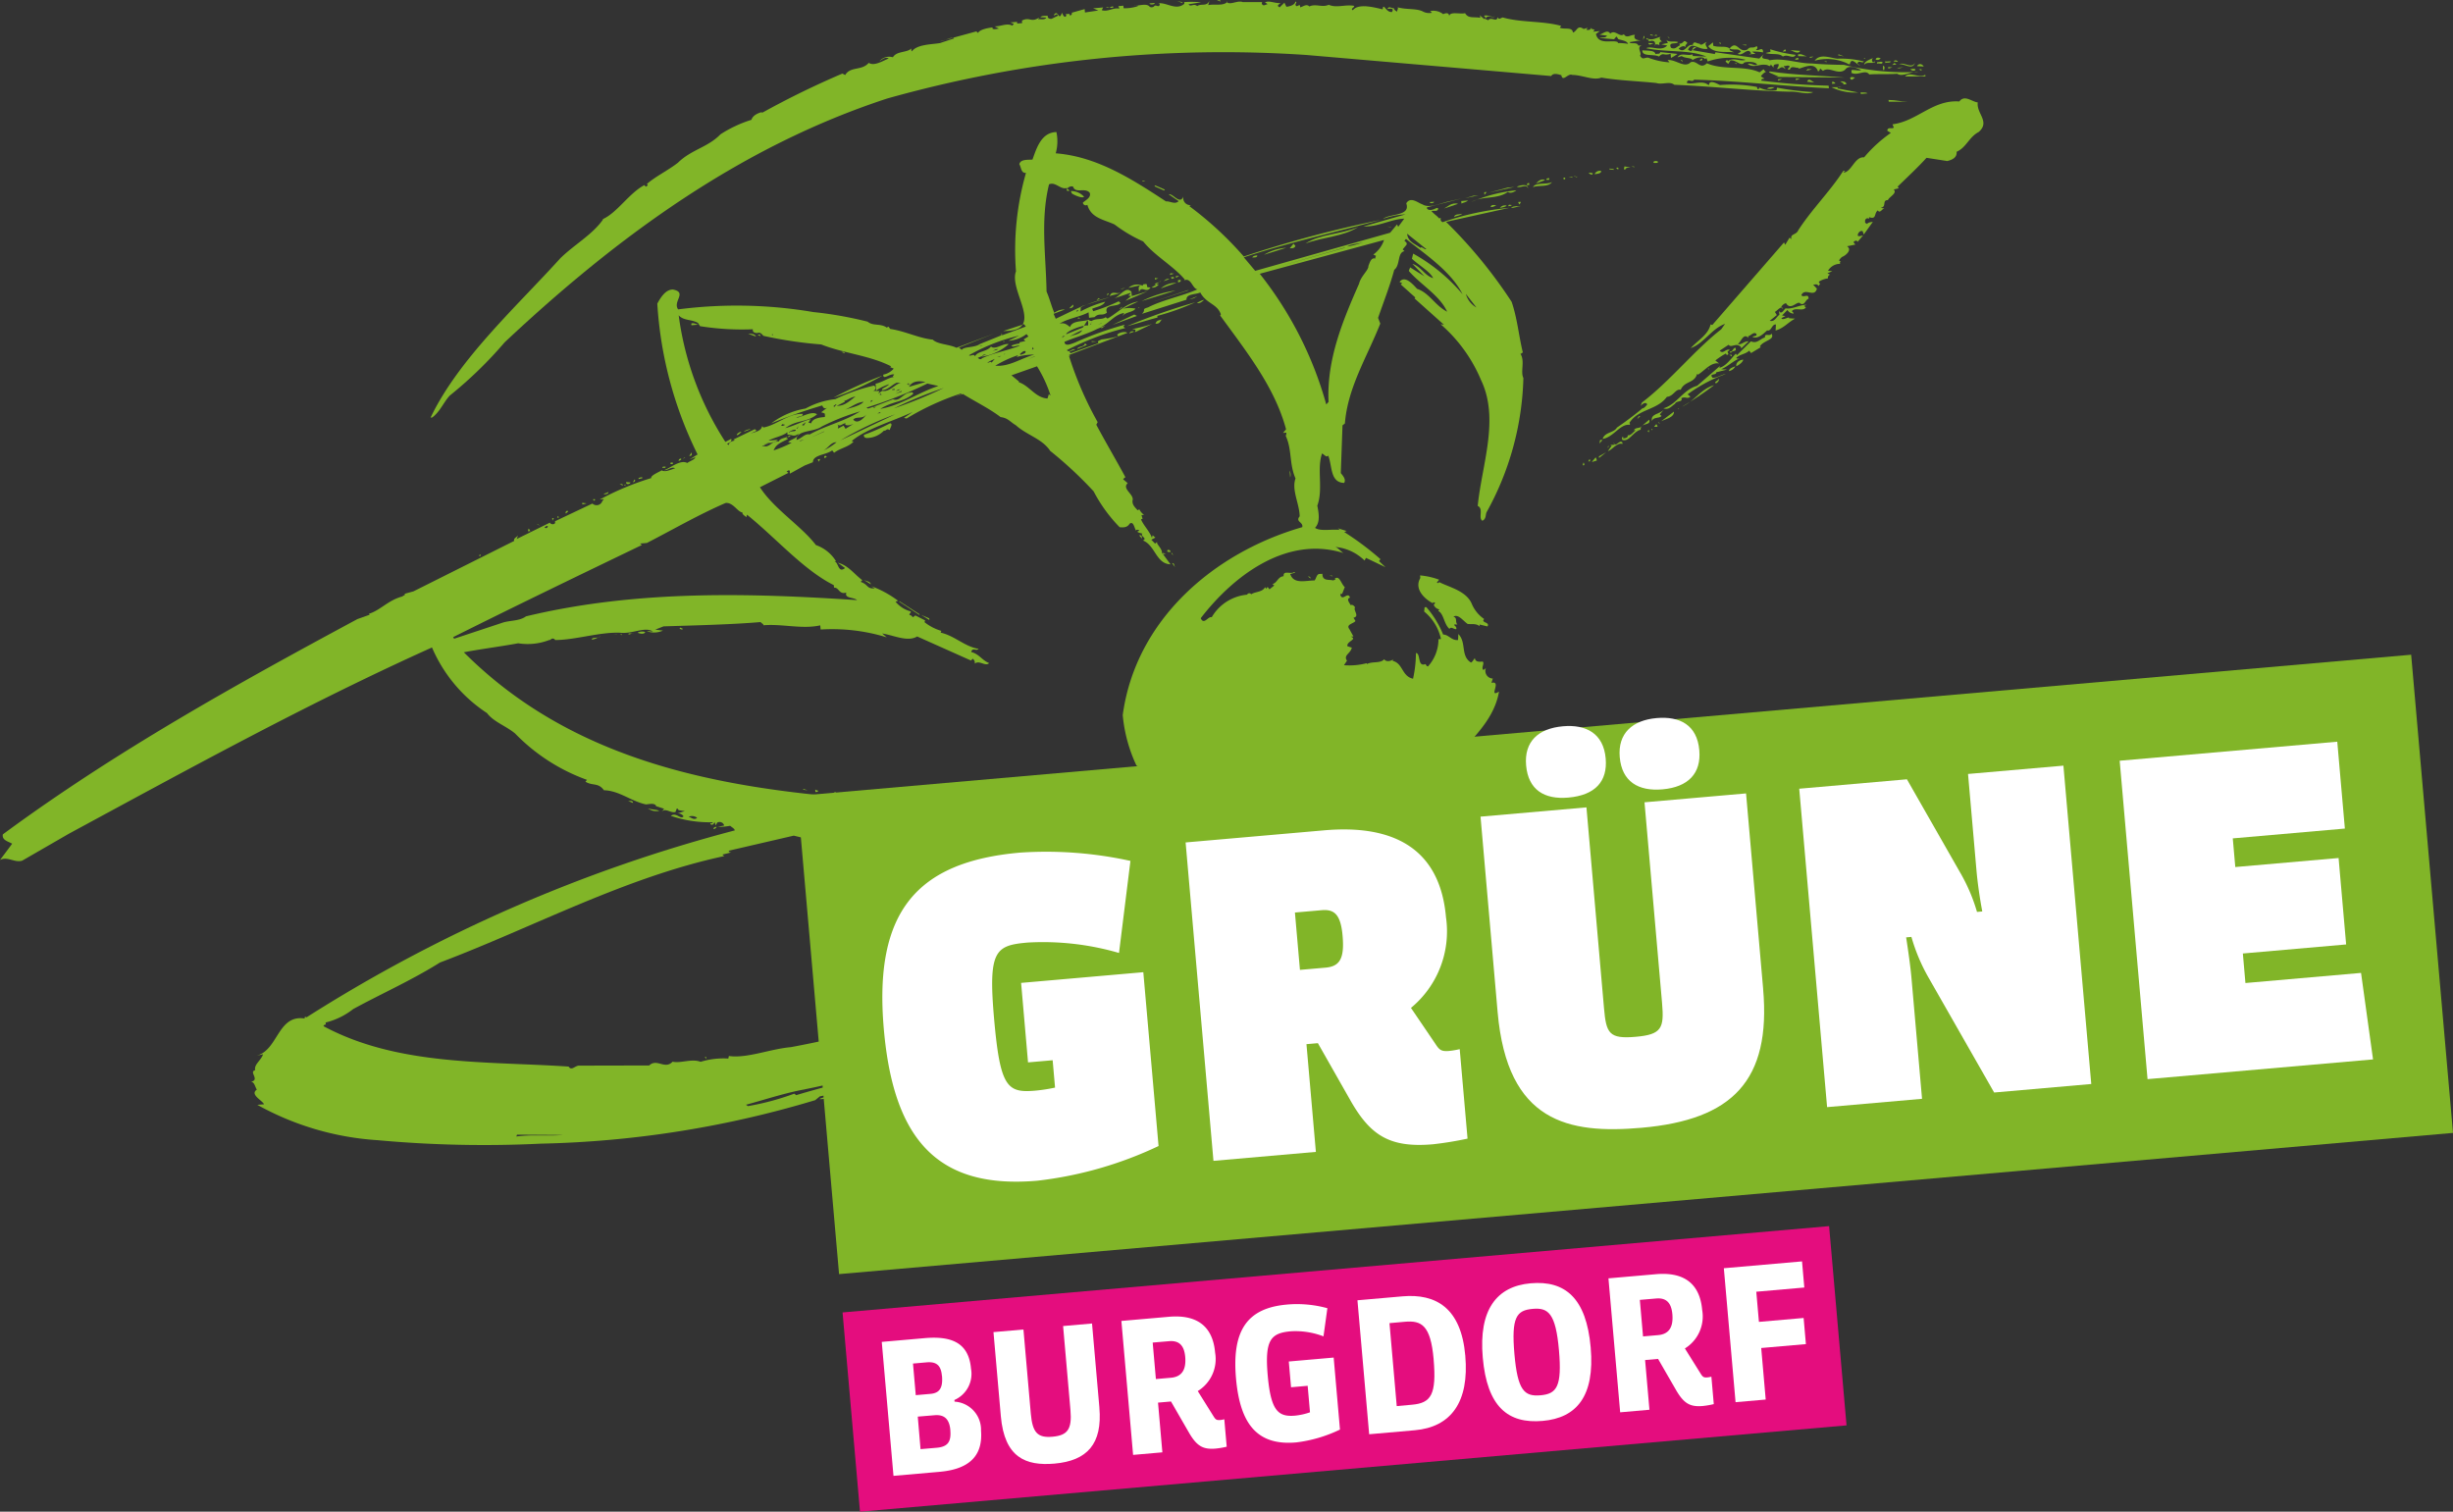 <svg id="Ebene_1" data-name="Ebene 1" xmlns="http://www.w3.org/2000/svg" width="62.456mm" height="38.49mm" viewBox="0 0 177.042 109.105">
  <rect x="0" y="0" width="177.042" height="109.105" fill="#333333" stroke="none"/>
  <defs>
    <style>
      .cls-1 {
        fill: #81b528;
      }

      .cls-2 {
        fill: #e40d7e;
      }

      .cls-3 {
        fill: #fff;
      }
    </style>
  </defs>
  <g>
    <polygon class="cls-1" points="79.991 0.569 79.798 0.523 79.986 0.506 79.991 0.569 79.991 0.569"/>
    <path class="cls-1" d="M80.347.475c.07.118-.175.078-.3.089.061,0,.17-.142.3-.089Z"/>
    <path class="cls-1" d="M81.094.594A2.962,2.962,0,0,0,82.122.443c-.011-.123-.185.016-.25-.038.31.033.9-.206,1.108.086a.275.275,0,0,0,.31-.027c.107-.193.377.153.414-.159-.074-.117-.127-.05-.187-.044.594-.179,1.331.556,1.962.011l-.01-.121A7.469,7.469,0,0,1,86.69.166l-.906.143c.139.23.359-.095.623.129.289-.209.682.063.885-.386L87.2.369c.488-.1,1.113.084,1.389-.245l-.062.005c.212.287.784-.129,1.166.021H91.1a.145.145,0,0,0,.144.229L91.48.3c-.068-.057-.134-.113-.192-.108.226-.2.736.06,1.106.028.061.053-.359.154-.038.31L92.7.194l.144.293c.181-.015.608-.112.644-.362.186-.017-.042.185.022.245.086.234.351-.22.324.154.179-.016.46-.288.666-.058.467-.224.924.1,1.4-.123C96.464.6,97.108.3,97.738.423c.01.123-.175.14-.164.264l.068.052c.387-.524,1.574-.2,2.137-.068.058-.06-.015-.176.105-.186.134.11.279.407.583.381l.053-.133c-.011-.126-.134-.116-.256-.1l-.06.005-.063.006c.1-.247.3-.027.489-.043-.058.068.081.179.21.237-.012-.127.1-.2.032-.312.627.186,1.408.058,1.861.323a.967.967,0,0,0,.617.071L103.217.8a1.128,1.128,0,0,1,.942.221c.177-.075.411-.151.437.146.034-.366.785-.126,1.147-.216.222.405.638.247,1.07.331.059-.066-.011-.121-.016-.181l.327.277c.18-.076.057-.128-.021-.244.3-.087.505.141.8.052-.228.144-.5-.139-.664.121-.113.135.131.05.142.173.278-.333.629.187.711-.247.088.236.253.038.37.028,1.322.377,2.9.239,4.217.608L112.575,2c.376.151.911-.079.949.351.3-.093.314-.585.771-.259l.3-.085-.11.137c.187.039.305.029.347-.158l-.053.063.315.1-.112.137.486-.043-.284.209c.194.845,1.2.382,1.583.592l0,.063a4.173,4.173,0,0,1,.737.058c-.081-.237-.512-.26-.764-.363l.059,0-.139-.17-.165.2-1.05-.09c.177-.074.431.025.538-.17l-.559-.075c.241-.021.581-.42.793-.07.338-.331.7.31.981.039.214.347.492.021.8.052-.159.321.214.407.46.385l-.847.138c.073.177.543-.048.633.251l.246-.021c-.412.158.048.544-.123.741.224.414.376.031.693.187a5.1,5.1,0,0,0,1.434.3l-.138-.167c.606-.053,1.225.622,1.666.157.478-.166.665.559,1.172.076,1.151.517,2.707.139,3.8.655L127.283,5c.072.058.083.179.2.168a.914.914,0,0,0-.394.342l.251.16c-.051.063-.184-.045-.225.148a47.2,47.2,0,0,0,4.866.366l.016.184c-3.257-.143-6.539-.533-9.725-.619-.165.257-.444-.149-.534.229.38.149.963-.146,1.412.059l.193.111c.025-.441.542-.117.8-.011a10.089,10.089,0,0,1,2.644.134c.066.058.016.182.138.171l.048-.123a2.242,2.242,0,0,0,1.242.194l.046-.187a20.2,20.2,0,0,0,2.6.321c-.408.224-1.168-.077-1.711-.029-2.764-.064-5.482-.383-8.312-.5-.334-.277-.856.015-1.3-.129-1.3-.133-2.776-.187-3.958-.389-.588.233-1.359-.189-2.1-.192-.322-.151-.687.554-.794.015-.189-.044-.569-.2-.729.064L94.312,3.969A89.623,89.623,0,0,0,64.028,7.111c-10.474,3.428-19.352,9.839-27.61,17.6a29.713,29.713,0,0,1-3.952,3.836c-.445.468-.7,1.166-1.271,1.582l-.119.011c2.019-4.221,6.212-8.014,9.341-11.476,1.017-1.007,2.359-1.735,3.119-2.842l-.059.005c1.061-.457,1.917-1.881,3.029-2.467.067.055.072.113.132.108.059-.064.117-.069.112-.129l-.064-.059c.623-.549,1.566-1,2.25-1.544C49.9,10.794,51.1,10.63,52,9.693a9.141,9.141,0,0,1,2.234-1.046c.1-.322.451-.473.751-.559l.006.06a62.615,62.615,0,0,1,5.81-2.839L61,5.416c.377-.65,1.2-.289,1.7-.881.394.265,1.028-.154,1.443-.314-.256-.155-.484.1-.66.182a.935.935,0,0,1,.96-.27c.265-.448.956-.327,1.294-.6.048-.124.01.117.074.175.382-.523,1.491-.5,2.031-.6l1.013-.335c-.135-.17-.66.181-1.024.213l2.633-.72.129.113c.1-.255.767-.377,1.07-.4l-.053.069c.127.111.308.031.489.015L71.778,1.9c.426.024.9-.26,1.283-.051l.112-.13-.256-.1.486-.043.011.122.358-.031-.016-.182c.592-.3.634.187,1.269-.234l-.109.132c.182-.016.5.076.6-.115l-.433-.023c.111-.133.357-.094.538-.11-.038.19.145.234.272.223.174-.076.288-.148.469-.224-.09-.239-.186.016-.311-.037.322-.517.354.523.594-.174.075.116.091.3.273.285l.047-.127-.064-.058.3-.027s-.052.068.006.063c0,.06,0,.06.068.055l.112-.134L77.327.924l.957-.269L78.305.9l.966-.145L78.891.6l.727-.064-.1.195c.438.146.775-.19,1.274-.112L80.715.442l.363-.031.016.183Z"/>
    <path class="cls-1" d="M83.326.214c.076.117-.356.155-.367.032l.367-.032Z"/>
    <polygon class="cls-1" points="85.347 0.222 84.967 0.071 85.342 0.162 85.347 0.222 85.347 0.222"/>
    <path class="cls-1" d="M88.087.044l.006.063-.256-.1a.368.368,0,0,1,.25.039Z"/>
    <polygon class="cls-1" points="74.246 1.441 74.246 1.441 74.076 1.575 74.071 1.517 74.246 1.441 74.246 1.441"/>
    <polygon class="cls-1" points="98.543 0.541 98.538 0.477 98.786 0.52 98.734 0.585 98.543 0.541 98.543 0.541"/>
    <path class="cls-1" d="M109.713,1.521c.005.061-.112.135-.171.14.054-.068.112-.135.171-.14Z"/>
    <polygon class="cls-1" points="114.898 2.725 114.893 2.661 115.139 2.64 115.144 2.703 114.898 2.725 114.898 2.725"/>
    <path class="cls-1" d="M118.642,2.763l-.051.123.035-.305s.133.107.016.182Z"/>
    <polygon class="cls-1" points="119.109 2.538 119.104 2.478 119.294 2.522 119.299 2.58 119.109 2.538 119.109 2.538"/>
    <path class="cls-1" d="M119.6,2.554c.005.06-.118.01-.237.02.058,0,.167-.133.237-.02Z"/>
    <path class="cls-1" d="M119.856,2.657c-.171.133.021.247.09.357-.186-.045-.229.143-.16.259-.133-.11-.434-.083-.359.032A.287.287,0,0,0,119.4,3c-.132-.111-.308-.028-.435-.017.165-.2-.184-.052-.139-.237.383.216.672,0,1.03-.09Z"/>
    <polygon class="cls-1" points="120.479 2.784 120.341 2.614 120.474 2.721 120.479 2.784 120.479 2.784"/>
    <path class="cls-1" d="M121.117,3.035c-.108.192-.744-.058-.517.409.314.157.42-.091.657-.176l-.071-.117c.375.028.273-.385.6-.053l-.16.2c.059,0,0,.053.01.117-.073-.176-.372-.032-.48.1.466.39.58-.356,1.014-.267.084-.44.436.08.543-.174l-.061.068c.14.23.354-.094.542-.11-.234.147.032.362.043.49-.665.112-1.094-.581-1.409.058.458.326.165-.262.6-.176l-.285.214,1.62.282.048-.128,3.164.454.336-.332c-.388.47.267.28.405.459.964-.208,2.106.242,3.025.225.674.06,1.595.1,2.331.1a18.71,18.71,0,0,0,5.376.511c-.437-.088-1.132.407-1.519.133-.548.049-1.533.008-2.019.05-.282-.4-.848.138-1.3-.124.057,0-.016-.187.041-.192.247-.022.5.075.673,0-.32-.155-.89-.412-1.158-.022-.52.411-1.127-.268-1.595.08l-.192-.165c-.057.059-.046.186-.167.2-.245-.714-1.008-.281-1.422-.182l.054-.068c-.245.022-.571-.192-.661.121l-.123.011c-.07-.116.113-.132.1-.255-.134-.111-.246.022-.432-.022l.143.23c-.2-.106-.207-.224-.491-.016l-.126.011c.05-.128.165-.2.094-.379-.06.069-.366-.023-.344.218l0,.059-.2-.229c-.046.251-.19.017-.371.032-.431-.08-.895.266-1.29-.071.239-.083.443.146.678.069-.08-.239-.693-.244-.934-.165-.218.322-.569-.2-.991-.158l-.163.259-.2-.174.111-.124.072.108c.339-.332.921.053,1.273-.111a4.746,4.746,0,0,0-2.74.125l-.085-.243-.116.072c-.135-.229-.625-.124-.907.08.043-.183-.565-.13-.763-.3l-.3.091c.21-.39.729-.064,1.083-.219l.011.123.981.039c-1.21-.509-2.9-.295-4.335-.6.344-.213,1.062.273,1.51-.195L119.9,3.2l.479-.1-.149-.294c.089.3.622.129.883.23Z"/>
    <path class="cls-1" d="M119.347,3.129c-.123.011-.351.213-.372-.03l.372.03Z"/>
    <path class="cls-1" d="M123.648,3.3c.442.151.916-.02,1.182.2.55-.66.641.375,1.291.07.222-.267.367-.033.655-.24a.135.135,0,0,1-.042.245c.139.178.527-.288.51.207a3.077,3.077,0,0,0-.8-.054l.26.156-.486.043.176-.07c-.068-.119-.143-.239-.318-.16-.126.012-.4.34-.656.183l.225-.145c-.141-.294-.555-.075-.812-.235l.011.123.319.154c-.438-.085-1.459.128-1.874-.449l.341-.272.021.24Z"/>
    <polygon class="cls-1" points="124.191 3.194 124.058 3.087 124.18 3.077 124.191 3.194 124.191 3.194"/>
    <path class="cls-1" d="M119.48,3.909c.114-.064.306.037.349-.15l1.239.133a3.623,3.623,0,0,1-.467.289l-.026-.3c-.538.171-.5-.139-.842.2-.38-.208-1.218.041-1.2-.449.373.031.921-.017.947.284Z"/>
    <polygon class="cls-1" points="126.036 3.281 125.725 3.243 126.03 3.217 126.036 3.281 126.036 3.281"/>
    <path class="cls-1" d="M129.583,3.949l0,.053c-.222.267-.563-.13-.909.08-.266-.28-.8-.109-1.247-.257l.353-.085-.016-.186a9.891,9.891,0,0,0,1.815.4Z"/>
    <path class="cls-1" d="M128.89,3.7l-.244.021c.059,0,.107-.188.234-.137l.01.116Z"/>
    <path class="cls-1" d="M121.415,4.352l.011.126-.138-.17c.06,0,.064.049.127.044Z"/>
    <path class="cls-1" d="M129.921,3.67c-.15.316-.614-.064-.736-.053l.736.053Z"/>
    <path class="cls-1" d="M122.87,4.224c.011.126-.1.2-.171.142s.117-.137.171-.142Z"/>
    <path class="cls-1" d="M130.4,4.064l-.618-.011-.011-.121c.234-.081.433.084.629.132Z"/>
    <polygon class="cls-1" points="125.353 4.62 125.167 4.58 125.348 4.564 125.353 4.62 125.353 4.62"/>
    <path class="cls-1" d="M129.8,4.293l-.245.022c.051-.123.11-.128.235-.139l.01.117Z"/>
    <path class="cls-1" d="M130.883,4.08c-.062.062-.356.149-.249.022l.249-.022Z"/>
    <polygon class="cls-1" points="132.648 3.982 132.704 3.921 133.088 4.071 132.648 3.982 132.648 3.982"/>
    <path class="cls-1" d="M134.523,4.435c-.106.191-.382-.151-.473.163l.194.108c-.178.069-.611-.682-.738-.06l-.191-.047.059,0a3.46,3.46,0,0,0-2.405-.219c.38-.527,1.084-.213,1.637-.143a6.483,6.483,0,0,1,1.917.2Z"/>
    <polygon class="cls-1" points="131.834 4.486 131.65 4.439 131.829 4.423 131.834 4.486 131.834 4.486"/>
    <path class="cls-1" d="M134.626,4.179c-.059.068,0,.063,0,.063l-.129-.053.124-.01Z"/>
    <path class="cls-1" d="M135.18,4.194c-.059.065-.113.129-.043.246.081.181.172-.138.188.046-.172.14-.615-.068-.78.194-.022-.245.454-.411.635-.486Z"/>
    <path class="cls-1" d="M135.733,4.205a.285.285,0,0,1-.362.091c.044-.186.231-.139.362-.091Z"/>
    <path class="cls-1" d="M135.878,4.5c-.043.189-.245.021-.42.1l.046-.129c.129.049.245-.084.374.028Z"/>
    <path class="cls-1" d="M136.486,4.446c-.172.133-.241.021-.415.1l-.011-.124c.116.051.293-.026.426.024Z"/>
    <path class="cls-1" d="M133.155,5.6l-5.025-.051.242-.021-.7-.306.061-.067c1.793.272,3.695.295,5.422.445Z"/>
    <path class="cls-1" d="M136.977,4.467l-.31-.037a.178.178,0,0,1,.31.037Z"/>
    <polygon class="cls-1" points="130.356 5.1 130.474 4.971 130.782 5.009 130.356 5.1 130.356 5.1"/>
    <polygon class="cls-1" points="136.566 4.685 136.736 4.542 136.873 4.658 136.566 4.685 136.566 4.685"/>
    <path class="cls-1" d="M138.213,4.541c-.2.565-.8.009-1.158.1.348-.212.884.348,1.158-.1Z"/>
    <path class="cls-1" d="M135.989,5.046c-.117.069-.079-.182-.09-.3.192.043.084.234.09.3Z"/>
    <polygon class="cls-1" points="136.287 4.95 136.277 4.832 136.582 4.866 136.287 4.95 136.287 4.95"/>
    <path class="cls-1" d="M138.846,4.8l-.491-.027c.1-.189.345-.211.491.027Z"/>
    <polygon class="cls-1" points="136.9 4.966 137.076 4.881 137.379 4.854 136.9 4.966 136.9 4.966"/>
    <polygon class="cls-1" points="128.337 5.83 128.327 5.716 128.632 5.689 128.337 5.83 128.337 5.83"/>
    <polygon class="cls-1" points="129.619 5.782 129.609 5.663 129.92 5.691 129.619 5.782 129.619 5.782"/>
    <path class="cls-1" d="M138.255,5.026c-.058.127-.305.085-.375-.031.123-.011.3-.082.375.031Z"/>
    <polygon class="cls-1" points="138.687 5.11 138.488 5.006 138.676 4.99 138.687 5.11 138.687 5.11"/>
    <path class="cls-1" d="M131.048,5.967l-.622-.071c.151-.377.373.092.622.071Z"/>
    <path class="cls-1" d="M133.892,5.593c-.065.006-.274.332-.366.033.112-.137.245-.022.366-.033Z"/>
    <path class="cls-1" d="M132.457,6.027l-.239.021.04-.187c0,.06.188.044.2.166Z"/>
    <path class="cls-1" d="M128.077,6.287a.587.587,0,0,1-.544.106c.171-.134.356-.089.544-.106Z"/>
    <path class="cls-1" d="M138.967,5.511l-1.469.01c.336-.4,1,.16,1.459-.127l.01.117Z"/>
    <path class="cls-1" d="M133.263,6.075l-.249.022.054-.07-.255-.154c.18-.016.434.02.45.2Z"/>
    <path class="cls-1" d="M132.912,6.292c-.062.006-.254-.1-.3.086l1.5.295a3.775,3.775,0,0,1-1.929-.381Z"/>
    <path class="cls-1" d="M134.786,6.741l-.482.042-.011-.126c.126.048.359-.032.493.084Z"/>
    <path class="cls-1" d="M137.658,7.34l-1.343,0-.011-.127c.608.01.8.114,1.354.124Z"/>
    <path class="cls-1" d="M142.743,7.392c-.113.8.918,1.386.068,2.133-.707.369-.887,1.118-1.595,1.429.037.425-.318.579-.672.669l-1.5-.233c-.666.734-1.4,1.409-2.084,2.078l.08.118-.362.091c.272.279-.327.517-.422.77-.432-.026-.079.5-.5.535.063.052.127.046.248.036-.178.086-.33.4-.477.167-.29.213-.065.68-.629.488l.01.116a.189.189,0,0,0-.291.211c-.047.127.131.111.137.173.055-.127.3-.148.415-.159l-.652.911-.083-.238c-.194-.1-.411.223-.336.34.129.047.24-.021.363-.031l-.391.461c-.076-.18-.245-.04-.3.026l.14.168-.6.122c.395.27-.117.682-.358.767a.822.822,0,0,0-.222.256l.133.112-.069.007.011.127a1,1,0,0,0-.869.5l.312.027-.355.155.2.106c-.126.011-.174.138-.164.261a1.626,1.626,0,0,0-.657.24c0,.059.076.114.082.177l-.112.132c-.075-.18-.255-.1-.379-.089l.27.282c-.184.692-.861-.108-1.121.467.142.233.537-.169.515.262-.239.079-.261.511-.586.352-.207-.283-.678.556-1.038-.028-.183.016-.523.352-.215.384-.138-.235-.412.162-.59.24l.143.229-.516.415c.376.092.469-.287.7-.431l-.027-.3c.155.35.361-.1.478-.168.5.082,1.018-.272,1.509-.25l-.181.075.134.106c-.217.331-.794-.048-1.019.28a.266.266,0,0,1,.134.168.536.536,0,0,1-.447-.264l-.39.4.241.043-.288.149c.079.175.366-.032.549-.048l0,.056.434.028c-.529.289-.8.682-1.4.857l.023-.435c-.309-.032-.32.517-.636.428-.224.2-.675.669-1.062.461.115-.074.366-.031.286-.216-.2-.16-.358.1-.593.179l.011.117c-.345-.392-.526.3-.756.437.251.1.464-.223.777-.187l-.563.539c.107-.131-.149-.292-.33-.276-.246.022-.42.153-.55-.018l-.644.427c.269.281.415-.158.73-.064l-.166.138.069.175-.113.071-.073-.116a5.4,5.4,0,0,0-.757.5l.273.224c-.566-.139-1.057.517-1.526.8l-.067-.054c-.185.688-.929.511-1.18,1.148-.379-.093-.511.467-1,.509-.713.983-2.073.858-2.716,1.894.063-.006.074.117.011.122-.678-.064-1.147.894-1.931,1.021.144-.5.822-.437,1.029-.82.521-.352,1.274-.907,1.84-1.386.123-.01.232-.144.344-.277-.083-.239-.371-.025-.478.106l.1-.252c2.014-1.527,3.772-3.766,5.721-5.283l.279-.393c-.955.329-1.538,1.426-2.482,1.751.56-.6,1.264-.966,1.438-1.715l.123.045,5.176-5.959.083.174.316-.52.134.112c-.1-.419.342-.273.5-.653.97-1.5,2.321-2.838,3.235-4.267l.122-.011c.006.065-.054.07-.111.135.607-.053.816-1.174,1.5-1.11a9.872,9.872,0,0,1,1.93-1.763l-.258-.161c.033-.307.359-.094.47-.226l-.09-.236c1.763-.214,2.909-1.789,4.822-1.647.384-.523.924.043,1.351.069Z"/>
    <path class="cls-1" d="M128.519,23.267c-.063.006-.228.208-.244.022l.244-.022Z"/>
    <path class="cls-1" d="M127.016,25l.065.057-.7.426-.135-.175c-.286.271-.654.244-.936.52.075.108.191.038.251.033-.539.229-.806.559-1.343.79l.43.02-.782.2c.021.246-.542.048-.267.389.3.038.651-.24.952-.266a10.743,10.743,0,0,0-2.748,1.465l.2.169c-.226.2-.365-.035-.658.113.143.3-.358.155-.458.41-.229.144-.452.47-.831.32.958-.271,1.417-1.346,2.43-1.625l1.652-1.433-.047.133c.477-.107.855-.683,1.193-1.025l.075.113,1.014-1c.441.2.654-.181,1.011-.279-.032-.364.364-.032.469-.279.287.463-.575.479-.838.929Z"/>
    <polygon class="cls-1" points="126.351 25.115 126.99 24.689 127.108 24.679 126.351 25.115 126.351 25.115"/>
    <path class="cls-1" d="M125.248,25.09c.155.351-.234.142-.334.394l-.071-.113c.25.034.165-.2.405-.281Z"/>
    <polygon class="cls-1" points="126.718 25.083 126.713 25.021 126.831 25.011 126.836 25.073 126.718 25.083 126.718 25.083"/>
    <polygon class="cls-1" points="124.992 25.723 124.811 25.615 124.982 25.6 124.992 25.723 124.992 25.723"/>
    <path class="cls-1" d="M125.813,25.954c.011.127-.267.392-.506.477-.026-.3.266-.456.506-.477Z"/>
    <polygon class="cls-1" points="123.366 26.656 123.239 26.612 123.361 26.602 123.366 26.656 123.366 26.656"/>
    <path class="cls-1" d="M125.244,26.437a.643.643,0,0,1-.455.346c-.016-.185.272-.275.455-.346Z"/>
    <path class="cls-1" d="M123.881,27.657l-.062,0c-.126-.112.173-.138.214-.323.074.112-.036.248-.152.318Z"/>
    <path class="cls-1" d="M123.714,27.8a23.717,23.717,0,0,1-2.315,1.551c.88-.384,1.354-1.285,2.315-1.551Z"/>
    <polygon class="cls-1" points="121.171 29.548 121.104 29.491 121.166 29.486 121.171 29.548 121.171 29.548"/>
    <path class="cls-1" d="M119.79,29.911l.134.11c-.165.2-.609.053-.7.371-.106-.54.512-.476.848-.81l-.278.329Z"/>
    <path class="cls-1" d="M119.893,30.4l.921-.693c.037.426-.63.544-.921.693Z"/>
    <polygon class="cls-1" points="118.165 30.241 118.27 30.044 118.393 30.033 118.165 30.241 118.165 30.241"/>
    <path class="cls-1" d="M118.415,31.014c-.534.106-.836.929-1.339.731l-.016-.188.121-.011-.055.073c.126.044.421-.037.347-.217.191.1.462-.287.584-.357l-.127.011c.044-.186.357-.155.47-.224l.63-.543c.163.474-.662.178-.615.725Z"/>
    <path class="cls-1" d="M119.79,30.588h0l-.134-.111a.128.128,0,0,1,.134.111Z"/>
    <path class="cls-1" d="M119.616,30.726c.072.11-.114.069-.237.08l.165-.2.072.117Z"/>
    <path class="cls-1" d="M119.268,30.939a.221.221,0,0,1-.048.126l-.01-.121.058,0Z"/>
    <path class="cls-1" d="M119.037,31.081l-.052.126-.071-.115s.118-.073.123-.011Z"/>
    <polygon class="cls-1" points="115.441 32.01 115.481 31.763 115.664 31.747 115.441 32.01 115.441 32.01"/>
    <path class="cls-1" d="M117.092,31.925l.011.12c-.383-.147-.761.439-1.06.519l.272-.384c0-.065-.122.011-.065-.06l.364-.032-.192-.105.058,0c.1.357.405-.283.612-.053Z"/>
    <polygon class="cls-1" points="116.022 32.328 116.067 32.202 116.135 32.196 116.022 32.328 116.022 32.328"/>
    <polygon class="cls-1" points="115.4 32.935 115.931 32.638 115.41 33.054 115.4 32.935 115.4 32.935"/>
    <path class="cls-1" d="M115.243,33.25c-.118.01-.234.079-.356.09l.276-.33a.4.4,0,0,1,.08.24Z"/>
    <path class="cls-1" d="M114.759,33.292l-.123.011.053-.126c.114-.07.065.058.07.115Z"/>
    <path class="cls-1" d="M114.353,33.571l-.125.011.051-.189c.058-.005.069.119.074.178Z"/>
    <polygon class="cls-1" points="82.433 13.093 82.489 13.029 82.678 13.072 82.433 13.093 82.433 13.093"/>
    <path class="cls-1" d="M78.241,14.2c-.113.13-.614-.07-.875-.231l-.081-.179a1.246,1.246,0,0,1,.956.41Z"/>
    <polygon class="cls-1" points="83.319 13.445 83.378 13.38 84.075 13.687 84.016 13.75 83.319 13.445 83.319 13.445"/>
    <path class="cls-1" d="M119.666,11.674c.011.121-.237.08-.3.086-.132-.113.169-.2.3-.086Z"/>
    <path class="cls-1" d="M117.378,12.119c0,.059-.057.065-.112.134l-.064-.059.043-.186.434.084-.3.027Z"/>
    <path class="cls-1" d="M116.83,12.167l-.058.065-.128-.111c.112-.07.118-.01.186.046Z"/>
    <polygon class="cls-1" points="117.983 12.066 117.736 12.026 117.917 12.01 117.983 12.066 117.983 12.066"/>
    <polygon class="cls-1" points="116.161 12.225 116.155 12.164 116.463 12.199 116.468 12.258 116.161 12.225 116.161 12.225"/>
    <path class="cls-1" d="M115.562,12.338c.016.186-.286.213-.475.229a.414.414,0,0,1,.475-.229Z"/>
    <path class="cls-1" d="M114.96,12.515c-.043.186-.24.021-.309-.033a.455.455,0,0,1,.309.033Z"/>
    <path class="cls-1" d="M111.82,12.972l-.186.016c-.068-.113.053-.123.175-.134l.011.118Z"/>
    <path class="cls-1" d="M113.816,12.734l0,.063-.252-.1c.124-.011.192.1.247.034Z"/>
    <path class="cls-1" d="M111.513,13l-.651.24c.112-.128.4-.4.651-.24Z"/>
    <path class="cls-1" d="M112.972,12.871s.006.065-.054.07l-.063.006-.011-.128c.063-.006.123-.011.128.052Z"/>
    <polygon class="cls-1" points="113.521 12.823 113.212 12.787 113.451 12.766 113.521 12.823 113.521 12.823"/>
    <path class="cls-1" d="M110.377,13.344l-.182.016c0-.062.049-.185.171-.138l.011.122Z"/>
    <path class="cls-1" d="M110.281,13.6c-.1-.358-.491-.018-.806-.114.053-.063.828-.312.806.114Z"/>
    <path class="cls-1" d="M112.017,13.138c-.272.395-.962.206-1.379.366.214-.382.97-.144,1.379-.366Z"/>
    <polygon class="cls-1" points="107.43 13.91 108.805 13.541 109.294 13.498 107.43 13.91 107.43 13.91"/>
    <polygon class="cls-1" points="107.136 14.056 107.12 13.873 107.306 13.857 107.136 14.056 107.136 14.056"/>
    <path class="cls-1" d="M109.438,13.734c-.055.064-.41.282-.606.113-.747.557-1.813.281-2.632.722a11.182,11.182,0,0,1,3.238-.835Z"/>
    <polygon class="cls-1" points="105.746 14.304 106.343 14.125 106.709 14.093 105.746 14.304 105.746 14.304"/>
    <path class="cls-1" d="M103.5,14.558c.01.123-.349.154-.3.026l.3-.026Z"/>
    <path class="cls-1" d="M105.947,14.468c-.11.133-.352.154-.469.223l-.015-.181.484-.042Z"/>
    <path class="cls-1" d="M105.233,14.712l-1.009.336c.174-.078.572-.48,1.009-.336Z"/>
    <path class="cls-1" d="M109.752,14.564c.01.114-.047.119-.107.193l-.073-.177.18-.016Z"/>
    <path class="cls-1" d="M108,14.832c-.118.01-.232.149-.415.1.043-.187.293-.144.415-.1Z"/>
    <path class="cls-1" d="M108.735,14.836c0,.06-.3.146-.475.162a.465.465,0,0,1,.475-.162Z"/>
    <path class="cls-1" d="M109.1,14.8c.005.06-.113.07-.234.081-.015-.177.175-.076.234-.081Z"/>
    <path class="cls-1" d="M109.779,14.865c-.24.021-.477.165-.725.128.175-.14.485-.107.725-.128Z"/>
    <path class="cls-1" d="M105.542,15.418c-.112.136-.416.162-.592.241.039-.252.417-.158.592-.241Z"/>
    <path class="cls-1" d="M98.033,16.38c-1.1.715-2.573.719-3.816,1.2,1.043-.705,2.577-.653,3.816-1.2Z"/>
    <polygon class="cls-1" points="100.421 16.419 100.111 16.327 100.362 16.424 100.421 16.419 100.421 16.419"/>
    <path class="cls-1" d="M93.5,17.758c-.107.2-.293.151-.414.162l.275-.333.139.171Z"/>
    <path class="cls-1" d="M91.226,18.387a3.611,3.611,0,0,1,1.61-.506l-1.61.506Z"/>
    <path class="cls-1" d="M90.74,18.43c.016.181-.233.145-.355.156.048-.129.232-.146.355-.156Z"/>
    <polygon class="cls-1" points="84.432 19.843 84.48 19.715 84.735 19.75 84.432 19.843 84.432 19.843"/>
    <polygon class="cls-1" points="84.875 20.049 84.864 19.925 85.114 19.903 84.875 20.049 84.875 20.049"/>
    <polygon class="cls-1" points="83.36 20.182 83.349 20.057 83.595 20.093 83.36 20.182 83.36 20.182"/>
    <path class="cls-1" d="M84.762,20.059l-.187.07-.068-.115c.121-.011.175-.073.255.045Z"/>
    <path class="cls-1" d="M84.4,20.145l-.474.17c.121-.01.221-.27.474-.17Z"/>
    <path class="cls-1" d="M83.451,20.539l.181-.016a.551.551,0,0,1-.529.23l.348-.214a.08.08,0,0,0-.119.01c.044-.186.355-.093.465-.288l-.346.278Z"/>
    <path class="cls-1" d="M82.715,20.48c.065.055.07.117.081.239l.244.039c-.325.454-.63-.191-.83.319-.016-.181-.1-.421.142-.5l-.905.2a.942.942,0,0,1,1.034-.15c-.016-.181.175-.078.234-.144Z"/>
    <path class="cls-1" d="M85.2,20.2c.077.176-.114.13-.166.2l-.016-.181L85.2,20.2Z"/>
    <path class="cls-1" d="M50.388,23.432l-.483.042-.011-.122c.176-.075.306.033.494.08Z"/>
    <path class="cls-1" d="M83.78,20.815a1.643,1.643,0,0,1,1.126-.4l-1.126.4Z"/>
    <polygon class="cls-1" points="80.849 20.889 81.026 20.811 81.21 20.795 80.849 20.889 80.849 20.889"/>
    <path class="cls-1" d="M81.66,21.061l.027.31,1.135-.347c-.47.22-1.066.459-1.594.687l.4-.335c-.064-.063-.122.011-.186-.052,0,0,.169-.134.164-.194l-1.188.407c.415-.16.842-.929,1.247-.476Z"/>
    <path class="cls-1" d="M80.865,21.071c-.047.188-.541.171-.768.31.14-.5.607-.053.768-.31Z"/>
    <polygon class="cls-1" points="79.949 21.151 80.023 21.204 79.911 21.338 79.906 21.279 79.949 21.151 79.949 21.151"/>
    <path class="cls-1" d="M82.4,21.732a8.2,8.2,0,0,1,2.447-.766l-2.447.766Z"/>
    <polygon class="cls-1" points="83.194 21.787 85.69 20.952 85.816 20.941 83.194 21.787 83.194 21.787"/>
    <polygon class="cls-1" points="79.309 21.51 79.374 21.573 79.202 21.643 79.14 21.649 79.309 21.51 79.309 21.51"/>
    <polygon class="cls-1" points="78.297 21.786 78.41 21.712 78.297 21.786 78.297 21.786"/>
    <path class="cls-1" d="M77.235,22.243l-.064.005.278-.265c.077.175-.095.25-.214.26Z"/>
    <path class="cls-1" d="M54.565,24.292l-.566-.2c.246-.021.491.017.566.2Z"/>
    <polygon class="cls-1" points="85.813 21.618 86.403 21.382 86.169 21.527 85.813 21.618 85.813 21.618"/>
    <polygon class="cls-1" points="54.869 24.265 54.677 24.157 54.858 24.142 54.869 24.265 54.869 24.265"/>
    <polygon class="cls-1" points="80.96 22.159 81.019 22.154 80.849 22.293 80.789 22.298 80.96 22.159 80.96 22.159"/>
    <path class="cls-1" d="M86.915,21.638c-.171.139-.283.275-.529.239a1.341,1.341,0,0,1,.529-.239Z"/>
    <polygon class="cls-1" points="82.129 22.25 82.184 22.176 82.246 22.171 82.129 22.25 82.129 22.25"/>
    <path class="cls-1" d="M86.259,21.82a16.989,16.989,0,0,1-2.73.979l.01.119c-.718.188-1.793.525-2.21.627a42.846,42.846,0,0,1,4.93-1.725Z"/>
    <path class="cls-1" d="M77.97,22.978l-.18.016c-.01-.119.113-.069.18-.016Z"/>
    <polygon class="cls-1" points="80.278 23.45 81.863 22.702 82.057 22.8 80.278 23.45 80.278 23.45"/>
    <path class="cls-1" d="M83.972,23.005c-.3.082-.149.38-.579.36.095-.317.349-.218.579-.36Z"/>
    <path class="cls-1" d="M81.915,23.976l.044-.184-.251-.039a12.529,12.529,0,0,0,1.444-.368l-1.237.591Z"/>
    <polygon class="cls-1" points="60.981 25.507 60.729 25.406 60.911 25.39 60.981 25.507 60.981 25.507"/>
    <polygon class="cls-1" points="72.422 24.683 72.483 24.678 72.478 24.621 72.417 24.626 72.422 24.683 72.422 24.683"/>
    <path class="cls-1" d="M81.846,23.929c-.053.058-.236.074-.349.15a.261.261,0,0,1,.349-.15Z"/>
    <polygon class="cls-1" points="78.793 24.68 78.787 24.62 79.155 24.648 78.793 24.68 78.793 24.68"/>
    <path class="cls-1" d="M77.731,25.2c.1-.251.484-.106.581-.417l.134.112-.715.3Z"/>
    <path class="cls-1" d="M60.154,28.7a29.475,29.475,0,0,1,3.538-1.594A19.565,19.565,0,0,1,60.154,28.7Z"/>
    <path class="cls-1" d="M54.169,30.941c-.113.129-.354.15-.47.226.045-.129.294-.151.47-.226Z"/>
    <path class="cls-1" d="M53.518,31.183c-.122.068-.22.261-.351.213-.006-.066.218-.267.351-.213Z"/>
    <path class="cls-1" d="M64.219,31.04c-.257-.162-.236.08-.42.037a1.744,1.744,0,0,1-1.183.534c-.123.011-.3-.039-.263-.225a15.288,15.288,0,0,0,1.888-.837c.248.038-.033.369-.022.491Z"/>
    <polygon class="cls-1" points="57.031 31.423 57.036 31.484 56.918 31.555 56.849 31.501 57.031 31.423 57.031 31.423"/>
    <path class="cls-1" d="M49.809,32.908l-.063,0,.165-.256c0,.065.08.235-.1.251Z"/>
    <polygon class="cls-1" points="49.279 33.138 49.393 33.009 49.449 33.004 49.279 33.138 49.279 33.138"/>
    <path class="cls-1" d="M49.152,33.094c.072.114-.114.13-.168.192-.011-.122.043-.181.168-.192Z"/>
    <path class="cls-1" d="M48.572,33.451c.006.058-.239.08-.19-.047.064-.006.179-.081.19.047Z"/>
    <path class="cls-1" d="M48.041,33.68c.01.121-.117.075-.238.085-.011-.122.179-.08.238-.085Z"/>
    <polygon class="cls-1" points="47.511 33.909 47.511 33.909 46.806 34.277 47.511 33.909 47.511 33.909"/>
    <path class="cls-1" d="M59.673,32.97c-.057.005-.111.128-.175.071l-.011-.115c.059-.006.118-.075.186.044Z"/>
    <polygon class="cls-1" points="59.091 33.325 59.018 33.146 59.199 33.13 59.091 33.325 59.091 33.325"/>
    <path class="cls-1" d="M46.332,34.442c.128.112-.119.069-.237.144-.069-.118.178-.139.237-.144Z"/>
    <path class="cls-1" d="M45.8,34.737c.005.056-.055.061-.118.067l.107-.192c.06-.005.071.12.011.125Z"/>
    <path class="cls-1" d="M45.5,34.819c.011.124-.347.213-.309-.028l.309.028Z"/>
    <polygon class="cls-1" points="44.976 35.048 44.72 34.948 44.904 34.932 44.976 35.048 44.976 35.048"/>
    <polygon class="cls-1" points="45.099 35.037 45.028 34.985 45.211 34.969 45.099 35.037 45.099 35.037"/>
    <path class="cls-1" d="M43.915,35.507c.011.123-.172.2-.357.155.054-.061.24-.077.357-.155Z"/>
    <path class="cls-1" d="M42.917,36.025c.129.052-.057.068-.051.13l-.072-.119.123-.011Z"/>
    <polygon class="cls-1" points="42.031 36.409 42.021 36.29 42.333 36.328 42.031 36.409 42.031 36.409"/>
    <path class="cls-1" d="M40.972,36.869c.066.12-.057.064-.109.194-.124-.048.041-.251.109-.194Z"/>
    <path class="cls-1" d="M40.336,37.356l-.122.011.055-.129a.2.2,0,0,1,.067.118Z"/>
    <polygon class="cls-1" points="39.87 37.58 39.854 37.398 39.975 37.388 39.87 37.58 39.87 37.58"/>
    <polygon class="cls-1" points="38.984 37.963 38.725 37.803 38.85 37.851 38.984 37.963 38.984 37.963"/>
    <path class="cls-1" d="M38.281,38.331l-.181.016.043-.189c.064-.005.074.116.138.173Z"/>
    <path class="cls-1" d="M93.118,34.457l-.043-.491a.65.65,0,0,1,.043.491Z"/>
    <path class="cls-1" d="M34.7,40.115l-.121.011c-.005-.066.055-.125.116-.076l0,.065Z"/>
    <path class="cls-1" d="M82.412,38.755l.011.121-.2-.227c.113-.069.187.048.192.106Z"/>
    <path class="cls-1" d="M84.46,39.737l.01.124c-.064-.05-.3.026-.2-.167a.23.23,0,0,1,.188.043Z"/>
    <path class="cls-1" d="M62.868,42.179l-.516-.317c.2.1.432.077.516.317Z"/>
    <polygon class="cls-1" points="84.671 40.092 84.535 39.921 84.599 39.916 84.671 40.092 84.671 40.092"/>
    <path class="cls-1" d="M84.806,40.936l-.208-.293c.181-.016.137.176.208.293Z"/>
    <polygon class="cls-1" points="64.878 43.41 64.937 43.405 66.36 44.326 66.365 44.392 64.878 43.41 64.878 43.41"/>
    <path class="cls-1" d="M49.242,45.335l.01.123c-.068-.062-.308-.04-.139-.174.005.062.066.056.129.051Z"/>
    <polygon class="cls-1" points="44.569 45.8 44.259 45.771 44.505 45.806 44.569 45.8 44.569 45.8"/>
    <path class="cls-1" d="M46.574,45.625c-.108.191-.422.1-.545.047,0-.056.351-.149.545-.047Z"/>
    <polygon class="cls-1" points="44.881 45.84 44.752 45.784 44.875 45.774 44.881 45.84 44.881 45.84"/>
    <path class="cls-1" d="M45.725,45.7l-.357.1-.006-.066c.112-.066.247.045.363-.032Z"/>
    <path class="cls-1" d="M43.354,45.907c-.176.082-.466.29-.654.239.044-.186.488-.043.654-.239Z"/>
    <path class="cls-1" d="M94.617,41.728l-.065,0-.136-.112c.058-.064.131.056.2.107Z"/>
    <polygon class="cls-1" points="96.193 41.59 95.945 41.555 96.13 41.539 96.193 41.59 96.193 41.59"/>
    <polygon class="cls-1" points="67.077 44.753 66.488 44.381 67.066 44.629 67.077 44.753 67.077 44.753"/>
    <path class="cls-1" d="M103.87,41.84l-.165.195.062.054.119-.07c.707.366,1.955.626,2.343,1.576a2.508,2.508,0,0,0,.891,1.085c-.279.273.448.209.234.532l-.571-.139.011.125c-.258-.219-.622-.132-.868-.165-.325-.22-.677-.745-1.028-.525.318.093.091.358.3.589-.065-.062-.122.01-.192-.05l-.053.071c.064.049.2.163.149.291-.178.015-.379-.216-.486-.02-.4-.33-.405-1.069-.789-1.281-.063-.051.056-.062.05-.125a.541.541,0,0,1-.4-.332l.112-.133-.128-.052-.058.068c-.511-.261-1.375-.984-.894-1.816l-.017-.188a5.137,5.137,0,0,1,1.376.31Z"/>
    <path class="cls-1" d="M45.689,57.955l-.377-.155c.127.05.356-.089.377.155Z"/>
    <polygon class="cls-1" points="57.979 57 57.974 56.939 58.294 57.037 57.979 57 57.979 57"/>
    <path class="cls-1" d="M59.024,57.032l.01.117-.181.016-.015-.176c.062,0,.131.11.186.043Z"/>
    <path class="cls-1" d="M47.578,58.522a1.009,1.009,0,0,1-.811-.176c.313.1.62.074.811.176Z"/>
    <path class="cls-1" d="M60.318,57.16c-.051.073.135.117.017.187l-.181.016c-.133-.109.107-.2.164-.2Z"/>
    <path class="cls-1" d="M61.2,57.393l0,.059-.19-.1c.063-.006.174-.075.185.046Z"/>
    <path class="cls-1" d="M61.684,57.351c.08.175-.308.026-.364.031l.364-.031Z"/>
    <polygon class="cls-1" points="62.428 57.468 61.877 57.457 62.37 57.473 62.428 57.468 62.428 57.468"/>
    <path class="cls-1" d="M51.728,59.693c-.058.066-.114.13-.176.135l-.061.006c-.01-.119.169-.192.237-.141Z"/>
    <path class="cls-1" d="M79.62,69.865a2.429,2.429,0,0,1-.465.221.47.47,0,0,1,.465-.221Z"/>
    <path class="cls-1" d="M78.415,70.1c0,.056-.112.066-.177.072.06-.061.111-.13.177-.072Z"/>
    <path class="cls-1" d="M78.949,71.275l-.05.128-.072-.117.122-.011Z"/>
    <polygon class="cls-1" points="77.642 71.753 77.573 71.639 77.754 71.623 77.642 71.753 77.642 71.753"/>
    <path class="cls-1" d="M76.806,72.01c-.05.126-.236.084-.352.153.049-.126.172-.137.352-.153Z"/>
    <path class="cls-1" d="M75.739,72.347c-.053.194-.294.149-.474.231a4.325,4.325,0,0,1,.474-.231Z"/>
    <polygon class="cls-1" points="77.455 72.387 77.322 72.332 77.509 72.316 77.455 72.387 77.455 72.387"/>
    <path class="cls-1" d="M77.208,72.408c-.1.188-.238.079-.425.037l.425-.037Z"/>
    <path class="cls-1" d="M76.674,72.575c-.1.256-.641.362-.935.574.091-.377.715-.308.935-.574Z"/>
    <path class="cls-1" d="M75.564,73.164l-.123.011c-.129-.053.107-.195.17-.135l-.047.124Z"/>
    <path class="cls-1" d="M75.195,73.2c.005.06-.108.129-.165.193-.058,0-.015-.177.165-.193Z"/>
    <polygon class="cls-1" points="50.984 76.411 50.85 76.302 50.973 76.291 50.984 76.411 50.984 76.411"/>
    <path class="cls-1" d="M60.57,78.882a.132.132,0,0,1-.113.131l-.062.006c-.005-.061.052-.126.175-.137Z"/>
    <path class="cls-1" d="M59.792,79.138a.858.858,0,0,1-.659.183,2.257,2.257,0,0,1,.659-.183Z"/>
    <path class="cls-1" d="M73.8,23.432l-1.386.459c.784.008,1.2-.167,1.386-.459Zm-4.436,5.043c-.136.041-.278.07-.453.13.134-.056.378-.057.453-.13ZM55.906,31.9a.28.28,0,0,0-.028.006.077.077,0,0,1-.019.008c.016-.006.033-.007.047-.014Zm-.234.053c-.066.018-.133.038-.194.059a2.146,2.146,0,0,0,.332-.082c-.044.007-.09.014-.138.023Zm.274-.079c-.015.007-.026.02-.04.026a1.524,1.524,0,0,1,.3-.029.351.351,0,0,0-.261,0Zm22.068-9.756,0,.038c.13-.058.261-.111.392-.166l-.389.128Zm1.774,1.377-.3.118.008.094.287-.212Zm-1.385-1.5,1.7-.547a14.892,14.892,0,0,0-1.7.547ZM73.016,71.364l.02.006c.012,0,.027-.01.04-.011l-.06.005Zm-9.984-42h0Zm46.7-3.843c.07.053.06-.061.18-.072-.286-1.139-.4-2.475-.813-3.668a34.369,34.369,0,0,0-4.731-5.768L108.933,15a20.516,20.516,0,0,0-4.808,1.033c-.255-.1-.095-.36-.146-.292l-.125.011c-.135-.177-.4-.337-.535-.514.119-.06.5.085.471-.218-.124-.049-.239.084-.358.094-.175.08-.485.043-.442-.149l2.516-.644-.838.191c-.666.123-1.482.561-2,.24-.32-.1-.85-.6-1.173-.079.33.949-1.163.713-1.679,1.125a5.513,5.513,0,0,1,1.625-.327l-3.042.874c1.107.032,2.03-.542,2.95-.563l-.436.591-.081-.177-.5.6-9.738,2.751-.821-.975c3.275-1.08,6.578-1.8,9.871-2.7a85.088,85.088,0,0,0-9.876,2.64,24.932,24.932,0,0,0-3.932-3.637l.118-.072a.511.511,0,0,1-.544-.623c-.254.633-.756-.242-1.061-.156l.721.494c-.28.264-.61-.01-.918.017-2.468-1.62-4.994-3.241-7.957-3.47a3.209,3.209,0,0,0,.05-1.535c-1.1.032-1.43,1.166-1.728,1.987-.3.027-.859-.044-.948.331.142.233.118.66.48.629a20.21,20.21,0,0,0-.722,7.108c-.408,1.086,1.038,2.976.475,3.844l.1-.034.139.172-1.721.635-.016-.179-.043.184-1.536.622c-.4.283-1.151.17-1.312.423l-.2-.167,2.545-1.014L69.029,25.1c-.513-.256-1.37-.244-1.706-.587-.986-.094-2.009-.618-3.07-.772l-.133-.168L64,23.643c-.457-.325-.984-.091-1.379-.428a28,28,0,0,0-3.921-.693,33.035,33.035,0,0,0-9.756-.193c-.417-.571.687-1.221-.373-1.433-.55-.012-.923.634-1.131,1.017A28.387,28.387,0,0,0,50.347,32.8l-.58.359L50.188,33c-.048.182-.41.279-.583.416-.51-.265-1.191.35-1.666.517.246.039.528-.293.784-.133-.3.09-.7.3-.964.148-.232.137-.822.378-.751.555a20.218,20.218,0,0,0-3.721,1.55l.3-.026-.112.133a.439.439,0,0,1-.719.183l-2.7,1.278.011.121c-.1.192-.424.037-.367-.027l-2.411,1.188.1-.256c-.114.132-.349.219-.276.393l-7.271,3.64-.656.181.064.052-.231.142c-1.018.275-1.57.995-2.4,1.248l.064.064-.89.317C17.078,49.375,8.315,54.24.206,60.219c-.084.434.413.515.672.676L0,62.072c.524-.293,1.061.217,1.6.047L4.978,60.17c8.657-4.68,17.246-9.41,26.2-13.44a10.7,10.7,0,0,0,3.97,4.736c.481.635,1.361.922,2.027,1.471a13.689,13.689,0,0,0,5.19,3.349l-.114.131c.514.322.924.043,1.337.619,1.107.025,1.97.8,3.035,1.022.3-.027.6-.117.743.112l-.061,0,.626.2-.167.2c.286-.267.631.128.985.038l.1-.254c.066-.006.071.053.137.11l-.06,0,.5.08-.543.169a.455.455,0,0,1,.451.206c-.217.266-.519-.322-.918-.038a8.569,8.569,0,0,0,3.038.463c-.051.13-.239.021-.173.141.133.11.245-.022.295-.152l.083.24.1-.2a.35.35,0,0,1,.51.208l-.483.1a4.607,4.607,0,0,0,.909-.079c.133.108.326.213.336.332a109.2,109.2,0,0,0-30.9,13.486L22,73.381c0,.057.01.117-.053.123-1.919-.26-1.879,2.31-3.438,2.688l.479-.1c-.143.443-.669.732-.571,1.15-.485.105.369.7-.3.829.25.034.276.336.419.572-.521.35.374.76.521,1.056l-.485.042a20.514,20.514,0,0,0,8.673,2.551,84.4,84.4,0,0,0,11.782.251,73.981,73.981,0,0,0,19.81-3.14l.341-.277c.844-.134,1.786-.58,2.58-.65l-.058.066.654-.243-.073-.119a25.7,25.7,0,0,0,4.755-1.637l.082.179a7.193,7.193,0,0,1,1.889-.781c.314-.581,1.093-.1,1.416-.616,1.477-.557,3.008-1.3,4.43-1.858-.124-.05-.3.027-.494-.017-.321.52-1.019.216-1.543.559-.266.46-.67.059-.819.444l-2.2.681c2.762-1.339,5.991-2.233,8.865-3.648l-2.5.893a1.48,1.48,0,0,1-1.071.335l-.01-.119c-.227.2-.607.053-.514.412-.564-.074-1.546.56-2.111.43,2.329-1.433,5.032-2.034,7.294-3.4a5.147,5.147,0,0,1-1.665.519l.171-.136c-.6.113-1.113.525-1.615.447.811-1.236,2.543-1.082,3.632-1.911-.2-.167-.641.362-.908.141-1.876.957-4,1.2-5.938,2.107l-.1.258-.3-.089c-1.32.249-2.87,1.164-4.374,1.353,2.18-1.047,4.71-1.517,6.88-2.622-1.972.6-3.863,1.38-5.824,2.041a80.452,80.452,0,0,1-12.627,3.432c-1.512.132-3.17.828-4.476.638l-.041.185a5.645,5.645,0,0,0-2,.236c-.63-.251-1.459.127-2.02-.01-.563.6-1.125-.265-1.692.274l-5.021.011c-.309-.034-.574.414-.792.069-5.908-.4-12.311-.025-17.7-2.921l.111-.131.067.055L23.5,73.8a5.268,5.268,0,0,0,1.994-.973c1.99-1.087,4.229-2.08,6.26-3.358,6.763-2.556,13.3-6.13,20.513-7.681l-.131-.109.65-.158c-.107,0-.216-.038-.182-.124l4.683-1.085.561.134-.016-.182.067-.006c.061.054.246.1.072.177.223-.2.452.324.543-.048.011.123.44.085.505.137l-.384-.208.057-.005c.005.06.061-.005.124-.011.182-.016.426-.037.442.146l-.181.016c.432.755,1.53.048,2.239.414.159-.255.581.315.6-.172l.571.253.1-.253c.068.055.249.039.131.109.525.384.774-.313,1.35,0l-.054.066c.438.144,1.013-.273,1.467-.007l-.651.242c.623.129,1.648-.082,2.332.046l-.017-.186c.056-.068.119-.011.185.044a.2.2,0,0,0-.049.132l.348-.219a7.223,7.223,0,0,0,2.328-.016,8.275,8.275,0,0,1-2.788-.373c1.526-.073,3.118-.029,4.572-.217.005.06-.051.065-.046.127a.327.327,0,0,0,.233-.144,17.272,17.272,0,0,1,1.759-.154c.15-.378.671-.058.981-.025a14.485,14.485,0,0,1,3.208-.4,6.083,6.083,0,0,0-3.169-.514c-.214-.292.216-.33.255-.575a3.059,3.059,0,0,0-.522-.321c-2.7-.751-5.617-.554-8.48-.427C54.207,57.269,42.2,55.813,33.477,47.077c1.2-.229,2.657-.416,3.922-.649a4.323,4.323,0,0,0,2.3-.259l.005.057a.2.2,0,0,1,.366-.032c1.468-.006,3.2-.583,4.669-.528.925.105,1.8-.463,2.38-.089-.123.011-.251-.035-.433-.019a1.534,1.534,0,0,0,1.161-.045l-.556-.07.6-.236c2.076-.064,5.009-.135,7.011-.311.067.117.193.106.2.232,1.337-.117,2.786.3,4.1.006l.027.3A13.377,13.377,0,0,1,64,46l-.331-.278c.8.113,1.834.639,2.526.214l3.889,1.738.112-.131a.337.337,0,0,1,.156.353c.346-.276.757.237,1.038-.037-.51-.2-.729-.664-1.294-.8.092-.371.361-.032.533-.228-1-.158-1.737-.953-2.739-1.171l.049-.128a3.518,3.518,0,0,1-1.216-.63l.048-.122-.709-.362-.171.131c-.064-.053-.133-.17-.256-.159-.011-.126.112-.136.1-.26a2.16,2.16,0,0,1-1.1-.7l.182-.07a7.605,7.605,0,0,0-1.935-1.057l.258.16c-.6.053-.45-.27-1.024-.467l.116-.125c-.59-.443-1.017-1.075-1.763-1.256l.521.384c-.514.413-.467-.454-.777-.486l.123-.011a2.78,2.78,0,0,0-1.449-1.163c-1.04-1.37-3.039-2.61-4.04-4.173L56.9,34.129l-.134-.112c.061-.006.118-.069.177-.074.123.047.015.181.081.234l1.05-.579.595-.236c.008-.548.935-.511,1.393-.857l.138.176c.458-.351,1.008-.4,1.4-.8l-.128-.048c1.024-.884,2.937-1.415,4.4-2.1l-.635.431.192.041a18.98,18.98,0,0,1,3.945-1.811.071.071,0,0,1-.016.088,1.294,1.294,0,0,0,.142-.045c.775.488,1.93,1.06,2.714,1.664.56.073.708.367,1.092.581.8.724,1.925.989,2.49,1.86a28.786,28.786,0,0,1,3.133,2.916,10.868,10.868,0,0,0,1.88,2.592c.31.034.559.012.718-.251.284-.206.326.273.471.509-.01-.116.179-.073.243-.021-.059,0-.054.065-.174.076.131.111.249.1.377.153-.165.2.4.33.043.492.89.339.944,1.688,1.993,1.72l-.554-.747.218.014c-.113-.048-.209-.15-.287-.008.095-.382-.49-.752-.319-.894l-.171.142-.271-.281.292-.156-.2-.163-.049.185c-.164-.476-.628-.919-.789-1.342.06,0,.119-.066.124-.011l-.09-.293.186-.016a1.079,1.079,0,0,1-.342-.4l-.118.071c-.2-.224-.4-.394-.371-.7.149-.444-.805-.848-.347-1.257l-.33-.279c.048-.067.111-.135.169-.14-.659-1.224-1.452-2.567-2.108-3.8l.1-.186a25.149,25.149,0,0,1-2.071-4.782l.127.053-.132-.114,4.214-1.595c-.074-.117-.559-.075-.729.13l.069.112a8.509,8.509,0,0,1-1.2.227c-.112.074-.357.1-.219.268l-2.02.728-.07-.117.417-.158c-.258-.1-.407.28-.609.053a19.294,19.294,0,0,1,4.207-1.593l-.13-.108.108-.138a24.471,24.471,0,0,0-3.619,1.3c-.241.081-.708.31-.74-.059.708-.309,1.667-.574,2.366-.937l.3-.12,0-.034c.591-.3.962-.875,1.627-.994.011.119-.108.129-.1.193.283-.275.774-.252.934-.51a2.322,2.322,0,0,0-.918.011l1.117-.523c-.9.138-1.457.8-2.218,1.233l-.133-.1c-.289.208-.667.058-1.015.272a.31.31,0,0,1-.219-.084c-.375.136-1.2.039-1.338.524-.264-.221-.453-.332-.755-.238.46-.347,1.62-.537,2.091-.83l.035.4L79,22.888c.336-.337.548-.048.891-.324-.243-.655.766-.379.979-.7l-.129-.113.29-.148a12.912,12.912,0,0,1-2.128.858l-.079-.173c.3-.147.783-.189.937-.509a7.917,7.917,0,0,0-1.775.7l.024-.331c-.532.234-1.059.5-1.813.859l-.156-.358.828-.315a1.187,1.187,0,0,0-.774.245c-.228-.529-.331-1.008-.561-1.536-.047-2.633-.452-5.17.178-7.737.471-.22.832.421,1.307.255l-.038.192.185.038c-.011-.118-.073-.112-.142-.17a.391.391,0,0,1,.421-.157c.17.534.858.045,1.2.444.155.355-.377.586-.489.72a.208.208,0,0,0,.323.155c.264.958,1.192,1.061,1.962,1.418a10.4,10.4,0,0,0,2.068,1.226c.824,1.032,2.179,1.769,3,2.744l-.054.064c.528-.234.6.619.974.647-1,.456-2.568.776-3.559,1.3-.543.166-.112.128-.448.468l3.215-1.019c-.038-.428.639-.364.993-.519.439.821,1.234.812,1.487,1.584l-.055.07c1.88,2.589,3.94,5.163,4.758,8.218l-.219.261.24-.021c.011.123-.043.193-.038.25.457,1,.235,2,.7,3.06-.3.826.284,1.817.3,2.732-.336.4.274.407.187.78-6.39,1.843-12.026,6.686-12.958,13.565a10.819,10.819,0,0,0,.993,3.648c.445.208.618.8,1.078,1.076-.118.8,1.221,1.365.7,1.773l.228-.141c3.031,3.1,7.824,3.3,11.6,1.674.2.231.5.145.736,0l-.074-.117,1.712-.7c.287-.26.989.042,1.071-.393a16.436,16.436,0,0,0,4.737-2.559c.053-.069.209-.392.411-.224,1.482-1.9,3.561-3.371,3.965-5.733-.814.5.24-.822-.547-.629l.1-.313a.551.551,0,0,1-.5-.753l-.171.138c-.2-.165.086-.432-.054-.611-.237.021-.544.048-.57-.251-.112.132-.16.259-.277.325-.778-.481-.309-1.44-.916-2.062l-.021.435c-.485.042-.646-.377-1.077-.4a7.084,7.084,0,0,0-1.214-1.976l-.123.011-.032.309A3.521,3.521,0,0,1,104,46.119l-.181.016a2.919,2.919,0,0,1-.752,1.958c-.119.01-.129-.111-.192-.163-.591.231-.319-.774-.681-.8a8.866,8.866,0,0,1-.209,1.855c-.815-.172-.715-1.1-1.461-1.285-.005-.06-.005-.06.049-.121-.17.132-.528.228-.67,0-.275.325-.849.133-1.255.35l-.006-.064A4.925,4.925,0,0,1,97,48.01l.218-.325c-.282-.4.262-.511.347-.943l-.314-.1c-.092-.356.753-.494.245-.693l.185-.017-.292-.53c-.276-.343.335-.4.438-.585l-.14-.232c.476-.105-.048-.549.115-.748-.071-.115-.2-.228-.318-.159-.079-.17-.349-.45-.047-.544-.164-.48-.528.29-.7-.19l.054-.122.068.058.2-.505c-.263-.225-.384-.887-.725-.608l.065.052-.178.073c-.313-.088-.787.069-.777-.479l-.118.011c-.314-.04-.287.264-.451.471-.613-.013-1.5.307-1.754-.465l.357-.1-.065-.051c-.229.206-.811-.168-.769.309-.426.037-.45.472-.808.569l.133.1-.347.277-.136-.174-.1.132-.079-.116c-.21.384-.708.31-1,.516a.174.174,0,0,0-.3.027,3.306,3.306,0,0,0-2.552,1.629c-.255-.094-.564.6-.793.07,2.367-3.078,6.216-5.991,10.307-4.7-.191-.106-.335-.341-.591-.44a3.435,3.435,0,0,1,2.106.979l.105-.191,1.407.672-.464-.44.1-.141A20.713,20.713,0,0,0,97.02,38.4l.177-.076-.629-.191.129.116c-.56-.078-1.4.122-1.787-.153.39-.4.273-1.061.165-1.6.443-1.205-.051-2.632.342-3.767.129.049.333.336.438.144.314.71.112,1.951,1.158,1.981.158-.261-.109-.542-.242-.708l.123-3.448.172-.133c.2-2.591,1.6-4.8,2.554-7.21l-.159-.411c.393-1.14.842-2.275,1.167-3.469.457-.347.2-1.245.741-1.348L101.236,18l.276-.332c.05-.128-.016-.181-.15-.291l.113-.133c1.381,1.105,3.263,2.35,4.084,3.992a12.637,12.637,0,0,0-3.566-2.932l-.09.371c.542.5,1.311.929,1.534,1.4-.634-.193-.87-.844-1.5-1.032l.873.9-1.034-.645-.1.252c.822.972,2.238,1.763,2.768,2.946-.9-.469-1.28-1.354-2.164-1.648-.271-.283-.885-1.028-1.269-.5.068.05.129.044.191.105l-.112.068,1.057.949-.053.07,2.124,1.9-.243-.039a10.919,10.919,0,0,1,2.919,4.035c1.348,2.816.052,6.114-.242,9.077.448.206.016.862.337,1.072.3-.146.207-.439.313-.635a20.992,20.992,0,0,0,2.646-9.666c-.229-.469.133-1.233-.219-1.759ZM69.5,75.285l.181-.016c-.049.063-.225.2-.181.016Zm-1.728-2.241-2.557.84c.829-.32,1.727-.52,2.557-.84Zm-3.223.964.309-.027-.849.13.54-.1Zm.266,2.3-.9.259a1.885,1.885,0,0,1,.9-.259Zm-3.348.909.069.108-.78.19.711-.3Zm-3.37,1.4a35.984,35.984,0,0,0,5.5-1.524.128.128,0,0,0,.091.1c.16-.059.318-.122.476-.184a1.737,1.737,0,0,1,.69-.266c-.23.1-.461.176-.69.266a2.012,2.012,0,0,1-.435.2c-.014,0-.026-.01-.041-.016-2.028.75-4.075,1.2-6.224,1.849l-.136-.108a19.024,19.024,0,0,1-3.349.9l-.135-.1c1.38-.373,2.866-.868,4.255-1.112ZM37.315,81.894l3.309.022c-1.031.09-2.325-.044-3.356.111l.047-.133ZM65.609,60.863l.428.024.121-.011,0,.062-.549-.014-.005-.061ZM50.315,59.024c-.222.2-.431-.029-.613-.077a.614.614,0,0,1,.613.077ZM67.738,27.856c-1.37.424-2.7,1.4-4.2,1.652.926-.573,1.552-.443,2.357-1.063.048-.128-.144-.175-.138-.112-.551-.015-.8.683-1.3.485l-1.421.547c.019,0,.04-.009.058,0l-.012.014a.679.679,0,0,0,.134-.024c-.049.068-.116.074-.231.084.049,0,.06-.01.1-.06-.016,0-.03.006-.047-.008-.181.007-.413.205-.485.042a30.407,30.407,0,0,0,4.381-1.731l.81.179Zm-4.173,1.958-.245.021.181-.08.064.059Zm-.747-.853.117-.075.054,0-.111.129-.06-.049Zm.747-.56.07.118c-.065-.058-.241.021-.07-.118Zm3.23-.83-1.191.348c.264-.455.755-.439,1.191-.348Zm-1.108-.032c-.054,0-.1.138-.165.2l.181-.015c-.11.068-.11.068-.235.02l.219-.207Zm-.609.73-.474.165.469-.224.005.059Zm-.683-.12,0-.062.183-.016.005.062-.183.016Zm.252.1.177-.136.181-.016-.358.152Zm-8.931-4.121.062-.006.006.065-.062.005-.006-.064ZM39.538,37.974a.134.134,0,0,1-.243.083c.066-.005.113-.131.243-.083Zm20.641,4.261.016.178c.363-.031.35.522.888.355-.147.438.518.32.779.545-7.638-.5-15.863-.76-23.9,1.172-.46.346-1.145.282-1.68.453L32.775,46.1l-.069-.115c4.459-2.232,9.1-4.471,13.622-6.65l-.131-.105.491-.043c1.869-.96,3.739-2.047,5.685-2.887.547-.048.857.657,1.22.688-.049.123.142.229.28.339l.039-.181c2.12,1.712,4.087,3.995,6.267,5.086ZM54.142,31.3l.469-.213-.134-.114-1.528.743c.005.062.068.057.128.052-.177.077-.481.1-.46.345l-.125-.048c-.066-.059.413-.16.275-.389l-.413.217a22.1,22.1,0,0,1-3.371-9.138c.344.4.942.283,1.394.553l.148.233a19.261,19.261,0,0,0,3.811.222c-.042.245.207.282.33.271.239-.079.313.1.447.208a30.337,30.337,0,0,0,4.158.619c1.651.65,3.5.79,5.035,1.573l-.055.069.252.1a1.3,1.3,0,0,1-.756.435c-.023.427.484-.1.793-.01l-.106.133.064.055c-.363.031-.823.378-1.306.479l.043.49a3.252,3.252,0,0,1,.942-.453c-.165.2-.585.294-.515.416.371.029.7-.367,1.055-.527l.3.013c-.422.07-.808.686-1.351.575l-.284.205.107-.189-.5-.018a.2.2,0,0,0,.089-.379,13.158,13.158,0,0,0-2.792.98,5.7,5.7,0,0,0-2.144.677,5.627,5.627,0,0,0-2.478,1.07,36.836,36.836,0,0,1,3.683-1.293s.092.351.38.143l-.46.351.315.095-.121.011.131.1-.059,0a.373.373,0,0,1,0,.128h.011s-.008.006-.011.006v0c-.3.026-.9.082-.986.456l-.2-.047.169-.256c-.666.173-1.124.463-1.844.652.864-.631,1.557-.385,2.3-1-.386-.274-1.079.21-1.5.248.17-.131.484-.043.463-.279-1.039-.037-1.94.842-2.851.985,0-.063-.07-.057-.075-.117-.059.372-.481.431-.863.557ZM60.975,29c-.005-.065-.059-.06-.119-.055.3-.026.528-.29.886-.321-.4.278-.741.676-1.348.67L60.975,29Zm-.763.369-.064-.054.172-.132.063,0-.171.191ZM62.33,29c-.279.326-1.063.452-1.478.616.538-.174.928-.568,1.478-.616Zm.2.9c-.106.191-.608.785-.948.388.221-.271.674,0,.948-.388Zm-4.36.563-.165.257-.128-.048.293-.209Zm-.527.289-.107.191-.059.005.166-.2Zm-.219.268c.074.174-.49.043-.41.217-.193-.043.281-.273.41-.217Zm-.955-.408.186.044c-.053.068-.415.159-.186-.044Zm-.634,1.893c.2-.51.683-.613,1.029-.826-.006-.063-.064-.058-.124-.053l.108-.129c-.167.134-.539.108-.642.368,0,0-.166.023-.367.054-.231.135-.452.375-.708.277-.3.1-.038-.059.346-.19a2.937,2.937,0,0,0-.357.069,1.841,1.841,0,0,1,.551-.128,2.048,2.048,0,0,1,.206-.047.521.521,0,0,1,.068-.032.792.792,0,0,0,.194-.125l-.67.058c.346-.214,1.074-.34,1.352-.607l.016.178c.3-.026.447.206.794-.069-.091.376-.522.355-.746.617l.25.038a8.277,8.277,0,0,1-1.3.547Zm1.844-.654.113-.07.245-.022-.358.092Zm.748-.493c-.311-.1-.589.3-.939.394-.006-.737,1.236-.545,1.812-.963a16,16,0,0,1,2.782-1.1c-1.1.714-2.483,1.017-3.655,1.671Zm.205.167.823-.382.058,0-.881.387Zm.7,1.04c.414-.16.613-.665,1.043-.645a4.647,4.647,0,0,1-1.043.645Zm1.114-1.935c.206.229.419-.16.612-.053a.057.057,0,0,0-.055.063c.124.115.428.029.6-.053l-.577.363-.143-.233-.415.217c.047-.185.047-.185-.026-.3Zm.223,1.147A23.371,23.371,0,0,1,64.609,29.9l-3.938,1.877Zm3.841-2.3A30.756,30.756,0,0,1,68.117,28a31.788,31.788,0,0,1-3.605,1.476Zm10.027-4.427.07.119-.118.073.048-.192Zm.177.66-.53.229.471-.223.059-.006Zm-3.8-.773-.242.021c.061-.005.115-.064.242-.021Zm-.348.891.318-.129c.055-.118.191-.113.312-.125l-.312.125c-.007.015-.02.019-.023.039a3.651,3.651,0,0,0,1.939-.9c-.373-.088-1,.452-1.273.17-.326.4-1,.333-1.156.712-.085-.234-.309.027-.438-.079a13.383,13.383,0,0,1,3.614-1.417l-.768.369a2.365,2.365,0,0,0,1.307-.482l.137.173-.346.213.129.115-.417.091c-.012.05,0,.073.013.087a2.225,2.225,0,0,0-.6.149c.072.18.363-.032.612.009-.773.315-1.972.544-2.739.911-.108.138-.241.021-.305-.031Zm1.056-.523c.177-.015.23-.144.416-.1a.909.909,0,0,1-.416.1Zm2.389.037c.074.178-.23.2-.342.272l-.069-.051c.117-.075.224-.263.411-.221Zm-1.454.187-.118.071.057-.066.061-.005Zm-.294.151-.114.067-.184.016.3-.083Zm-.759.431-.234.083c0-.062.342-.212.524-.287l-.224.26-.066-.056Zm.332.28a8.3,8.3,0,0,1,1.651-.761l-.112.138a4.553,4.553,0,0,1,1.27-.175c-.955.267-1.823.895-2.809.8ZM75.7,28.445l-.1.316c-.865-.048-1.311-.928-2.064-1.172l0-.06L73,27.087l1.845-.65a9.337,9.337,0,0,1,.979,2.112l-.126-.1Zm3.772-5.112.06,0-.3.092.235-.087Zm-.676-.056.06-.005c-.241.077.016.18-.171.13l.111-.125Zm-1.8,1.13a9.808,9.808,0,0,1,1.115-.58c-.208.378-.768.308-1.115.58Zm1.239-.894.23-.36c.118-.075.062.509.047.33a1.184,1.184,0,0,0-.277.03l-.081.123-1.21.492c.034-.2.8-.524,1.291-.615Zm-1.5.736.127-.011-.233.147.106-.136Zm1.061-1.869c.074.116-.118.066-.112.132a.133.133,0,0,1,.112-.132Zm20.7-4.934a7.442,7.442,0,0,1-1.259.351c.291-.206.845-.191,1.259-.351ZM97,17.882l.113-.01L92.1,19.292l4.9-1.41Zm2.117.488.2.1a.221.221,0,0,0-.049.191c-.313-.093-.4.277-.506.535.026.3-.543.724-.675,1.284-1.18,2.675-2.343,5.472-2.2,8.521l-.165.192a26.679,26.679,0,0,0-4.8-9.435l8.969-2.438a2.1,2.1,0,0,1-.767,1.046Zm3.393-.48c-.329-.279-.9-.412-.952-1.02l1.387,1.11c-.119.065-.331-.222-.435-.09Zm3.289,3.327.757.974a1.6,1.6,0,0,1-.757-.974Z"/>
    <polygon class="cls-2" points="60.811 94.724 62.069 109.105 133.271 102.876 132.013 88.495 60.811 94.724 60.811 94.724"/>
    <path class="cls-3" d="M70.806,103.215a2.033,2.033,0,0,0-1.913-2.052l-.011-.119a2.06,2.06,0,0,0,1.2-2.258c-.161-1.847-1.368-2.379-3.342-2.207l-3.1.272.846,9.668,3.315-.29c1.9-.166,3.18-.956,3-3.014Zm-2.219-.005c.072.818-.149,1.209-.984,1.282l-1.164.1-.2-2.348,1.2-.1c.658-.058,1.076.212,1.151,1.069Zm-.6-3.909c.079.9-.2,1.24-.817,1.3l-1.076.094-.2-2.282.987-.087c.734-.064,1.042.255,1.1.98Z"/>
    <path class="cls-3" d="M79.347,101.591l-.531-6.068-2.088.183.531,6.067c.122,1.4-.223,1.827-1.3,1.922s-1.442-.3-1.562-1.671l-.531-6.068-2.163.189.531,6.068c.261,2.981,1.794,3.6,3.869,3.423,2.366-.207,3.471-1.42,3.242-4.045Z"/>
    <path class="cls-3" d="M85.541,97.925c.084.963-.269,1.446-1.028,1.513l-1.088.095L83.194,96.9l1.177-.1c.759-.067,1.1.342,1.17,1.133Zm2.817,4.512a1.832,1.832,0,0,1-.276.051c-.278.024-.346-.023-.51-.288l-1.126-1.8A2.709,2.709,0,0,0,87.7,97.631c-.181-2.071-1.49-2.754-3.337-2.593l-3.429.3.846,9.669,2.113-.185-.314-3.588.936-.082,1.307,2.265c.555.948,1,1.215,1.923,1.134a5.879,5.879,0,0,0,.791-.135l-.173-1.979Z"/>
    <path class="cls-3" d="M96.711,103.182l-.455-5.2-3.239.283.162,1.86,1.2-.105.168,1.912a4.639,4.639,0,0,1-1.076.241c-1.227.107-1.752-.352-1.977-2.924s.244-3.039,1.687-3.165a5.663,5.663,0,0,1,2.34.367l.281-2.032a8.275,8.275,0,0,0-2.917-.263c-2.847.249-3.983,1.837-3.679,5.32.29,3.31,1.536,4.876,4.345,4.63a10.01,10.01,0,0,0,3.158-.927Z"/>
    <path class="cls-3" d="M105.755,97.845c-.3-3.456-2.127-4.492-4.531-4.282l-3.252.284.846,9.669,3.29-.288c2.619-.229,3.94-2.033,3.647-5.383Zm-2.286.253c.225,2.572-.194,3.167-1.561,3.287l-1.1.1-.524-5.988,1.114-.1c1.177-.1,1.855.223,2.072,2.7Z"/>
    <path class="cls-3" d="M114.806,97.252c-.313-3.574-1.852-4.848-4.332-4.631-2.455.214-3.76,1.91-3.458,5.353.311,3.561,1.822,4.8,4.327,4.579,2.442-.214,3.771-1.779,3.463-5.3Zm-2.29.2c.231,2.638-.171,3.151-1.335,3.253s-1.649-.347-1.879-2.972c-.234-2.678.157-3.164,1.321-3.266,1.113-.1,1.659.307,1.893,2.985Z"/>
    <path class="cls-3" d="M120.7,94.849c.084.963-.269,1.446-1.028,1.512l-1.088.095-.231-2.638,1.177-.1c.759-.066,1.1.343,1.17,1.134Zm2.817,4.512a1.832,1.832,0,0,1-.276.051c-.278.024-.346-.023-.51-.288l-1.126-1.8a2.711,2.711,0,0,0,1.249-2.768c-.181-2.071-1.49-2.753-3.337-2.592l-3.429.3.846,9.669,2.113-.185-.314-3.588.936-.082,1.307,2.265c.555.948,1,1.215,1.923,1.134a5.889,5.889,0,0,0,.791-.136l-.173-1.978Z"/>
    <polygon class="cls-3" points="130.339 97.01 130.174 95.124 126.948 95.406 126.758 93.23 130.224 92.926 130.059 91.04 124.416 91.534 125.262 101.202 127.438 101.012 127.113 97.292 130.339 97.01 130.339 97.01"/>
    <polygon class="cls-1" points="57.539 57.445 60.558 91.958 177.042 81.767 174.022 47.254 57.539 57.445 57.539 57.445"/>
    <path class="cls-3" d="M83.617,82.709l-1.1-12.541-8.82.772.5,5.737,1.777-.155.173,1.975a11.786,11.786,0,0,1-1.42.219c-2.03.178-2.544-.22-2.981-5.2-.43-4.922.082-5.283,2.429-5.488a19.619,19.619,0,0,1,6.588.751l.825-6.644a28.316,28.316,0,0,0-7.949-.6c-7.487.655-10.591,4.276-9.85,12.741.7,8.026,3.921,11.567,11.091,10.94a27.759,27.759,0,0,0,8.732-2.5Z"/>
    <path class="cls-3" d="M105.352,75.721a5.912,5.912,0,0,1-.756.13c-.571.049-.709-.065-1-.513l-1.762-2.594a7.157,7.157,0,0,0,2.529-6.54c-.447-5.11-3.974-6.7-8.8-6.275l-9.993.874,2.01,22.981,7.392-.647-.68-7.775.825-.072,2.343,4.123c1.436,2.528,2.827,3.449,5.968,3.174a25.156,25.156,0,0,0,2.49-.407l-.565-6.459ZM96.9,67.552c.145,1.661-.224,2.2-1.239,2.288L93.822,70l-.362-4.139,1.935-.169c.92-.08,1.371.322,1.506,1.859Z"/>
    <path class="cls-3" d="M115.888,54.739c-.16-1.819-1.431-2.466-3.081-2.321-1.776.155-2.813,1.1-2.662,2.823.154,1.756,1.3,2.476,3.049,2.324,1.935-.17,2.839-1.165,2.694-2.826Zm6.757-.592c-.159-1.818-1.4-2.468-3.08-2.321-1.745.153-2.813,1.1-2.662,2.824.153,1.755,1.335,2.473,3.08,2.321,1.872-.164,2.807-1.162,2.662-2.824Zm4.608,17.226-1.234-14.109-7.329.641,1.267,14.485c.159,1.818-.024,2.277-1.9,2.44-1.935.17-2.132-.255-2.291-2.074L114.5,58.272l-7.645.669,1.234,14.108c.7,7.963,5.118,8.809,10.385,8.348,6.567-.575,9.356-3.409,8.777-10.024Z"/>
    <path class="cls-3" d="M150.935,78.241,148.924,55.26l-6.884.6.609,6.96c.082.94.239,2,.419,2.964l-.381.033a12.693,12.693,0,0,0-1.244-2.892l-3.813-6.68-7.773.68,2.011,22.981,6.853-.6-.76-8.685c-.077-.878-.242-2.032-.388-2.967l.381-.033a13.222,13.222,0,0,0,1.212,2.895l4.758,8.335,7.011-.614Z"/>
    <polygon class="cls-3" points="171.271 76.462 170.405 70.219 162.061 70.949 161.875 68.817 169.33 68.165 168.784 61.926 161.329 62.578 161.148 60.509 169.238 59.801 168.689 53.531 152.985 54.905 154.996 77.886 171.271 76.462 171.271 76.462"/>
  </g>
</svg>

